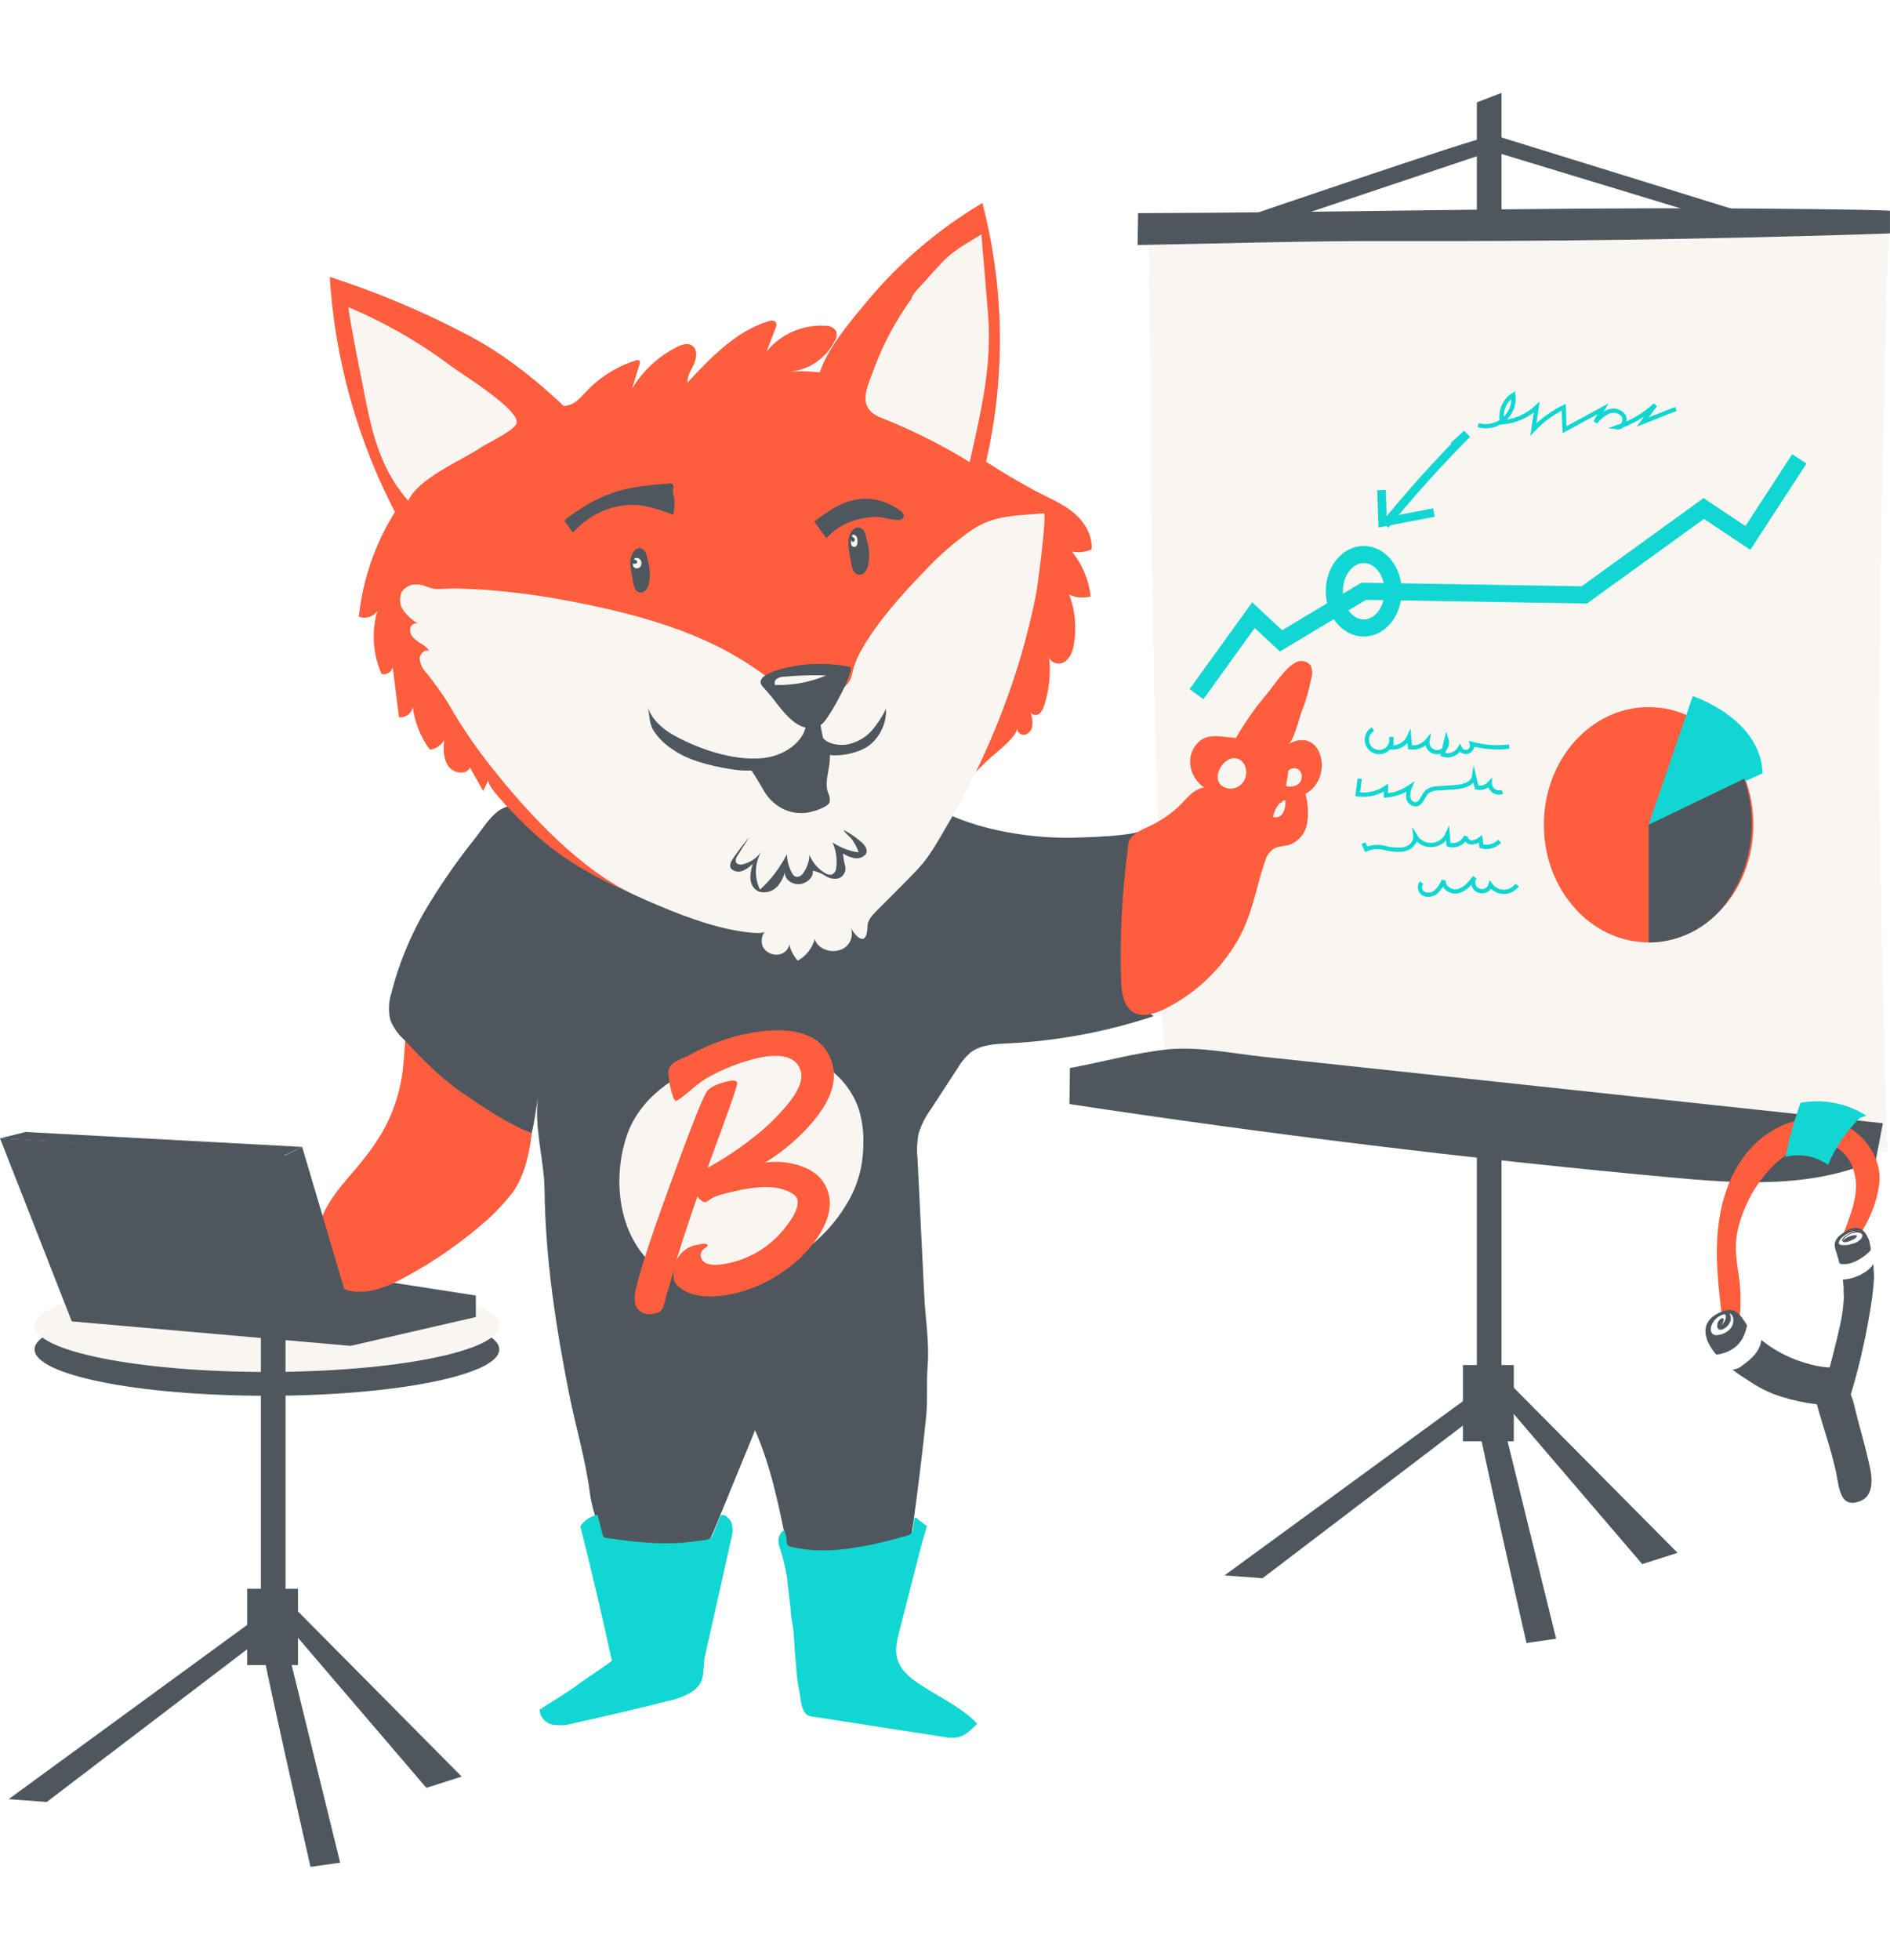 <svg id="emoKQZUpyzl1" xmlns="http://www.w3.org/2000/svg" xmlns:xlink="http://www.w3.org/1999/xlink" width="400px" viewBox="0 0 441.89 414.68" shape-rendering="geometricPrecision" text-rendering="geometricPrecision"><style><![CDATA[#emoKQZUpyzl9_tr {animation: emoKQZUpyzl9_tr__tr 4225.352ms linear infinite normal forwards}@keyframes emoKQZUpyzl9_tr__tr { 0% {transform: translate(111.25px,224.106px) rotate(0deg)} 26.667% {transform: translate(111.25px,224.106px) rotate(-11.66deg)} 53.333% {transform: translate(111.25px,224.106px) rotate(0deg)} 100% {transform: translate(111.25px,224.106px) rotate(0deg)}} #emoKQZUpyzl22_tr {animation: emoKQZUpyzl22_tr__tr 4225.352ms linear infinite normal forwards}@keyframes emoKQZUpyzl22_tr__tr { 0% {transform: translate(262.028px,193.931px) rotate(0deg)} 6.667% {transform: translate(262.028px,193.931px) rotate(0deg)} 30% {transform: translate(262.028px,193.931px) rotate(5.088deg)} 53.333% {transform: translate(262.028px,193.931px) rotate(0deg)} 100% {transform: translate(262.028px,193.931px) rotate(0deg)}} #emoKQZUpyzl51_tr {animation: emoKQZUpyzl51_tr__tr 4225.352ms linear infinite normal forwards}@keyframes emoKQZUpyzl51_tr__tr { 0% {transform: translate(425.915px,236.457px) rotate(0deg)} 20% {transform: translate(425.915px,236.457px) rotate(4.033deg)} 40% {transform: translate(425.915px,236.457px) rotate(0deg)} 100% {transform: translate(425.915px,236.457px) rotate(0deg)}} #emoKQZUpyzl72_ts {animation: emoKQZUpyzl72_ts__ts 4225.352ms linear infinite normal forwards}@keyframes emoKQZUpyzl72_ts__ts { 0% {transform: translate(318.85px,116.49px) scale(1,1)} 20% {transform: translate(318.85px,116.49px) scale(1,1)} 33.333% {transform: translate(318.85px,116.49px) scale(1.277,1.277)} 43.333% {transform: translate(318.85px,116.49px) scale(1.277,1.277)} 56.667% {transform: translate(318.85px,116.49px) scale(1,1)} 100% {transform: translate(318.85px,116.49px) scale(1,1)}} #emoKQZUpyzl72 {animation: emoKQZUpyzl72_s_p 4225.352ms linear infinite normal forwards}@keyframes emoKQZUpyzl72_s_p { 0% {stroke: rgb(18,214,209)} 20% {stroke: rgb(18,214,209)} 33.333% {stroke: rgb(124,255,252)} 43.333% {stroke: rgb(124,255,252)} 56.667% {stroke: rgb(18,214,209)} 100% {stroke: rgb(18,214,209)}}]]></style><defs><filter id="emoKQZUpyzl58-filter" x="-400%" width="600%" y="-400%" height="600%"><feGaussianBlur id="emoKQZUpyzl58-filter-blur-0" stdDeviation="0,0" result="result"/></filter></defs><g id="emoKQZUpyzl2"><g id="emoKQZUpyzl3"><ellipse id="emoKQZUpyzl4" rx="54.32" ry="10.83" transform="matrix(1 0 0 1 62.41 293.72)" fill="rgb(79,87,94)" stroke="none" stroke-width="1"/><ellipse id="emoKQZUpyzl5" rx="54.32" ry="10.83" transform="matrix(1 0 0 1 62.41 288.15)" fill="rgb(249,246,242)" stroke="none" stroke-width="1"/><polygon id="emoKQZUpyzl6" points="82.06,292.86 111.25,286.15 111.25,281.12 72.32,275.08 76.52,283.97 82.06,292.86" fill="rgb(79,87,94)" stroke="none" stroke-width="1"/><path id="emoKQZUpyzl7" d="M345.29,2.22L345.29,309L351.06,309.44L351.06,0Z" fill="rgb(79,87,94)" stroke="none" stroke-width="1"/><path id="emoKQZUpyzl8" d="M441.66,29.71C440.47,62.49,439.28,124.59,439.31,157.4C439.31,164.96,440.85,247.61,441.4,247.65C385,241.93,328.23,237.91,273,224.57C270.78,224.04,271,179.64,270.9,175.05Q269.98,148.63,269.52,122.2Q269,96.6,269,71C269,67.75,268.78,30.44,268,30.25C282.78,29.71,441.75,27.25,441.66,29.71Z" fill="rgb(249,246,242)" stroke="none" stroke-width="1"/><g id="emoKQZUpyzl9_tr" transform="translate(111.25,224.106) rotate(0)"><path id="emoKQZUpyzl9" d="M114.19,263.19C116.038,261.481,117.762,259.643,119.35,257.69C125.07,250.6,125.03,237.16,124.5,228.35C124.462,225.939,124.17,223.54,123.63,221.19C123.17,219.57,122.08,218.28,121.37,216.78C119.37,212.48,117.05,208.69,113.28,205.66C112.134,204.738,110.909,203.918,109.62,203.21C107.91,202.28,107.43,202.36,105.7,203.21C102.729,204.676,100.164,206.85,98.23,209.54C93.82,215.9,95.23,223.99,93.71,231.33C91.71,240.98,87.54,246.49,81.19,253.82C77.98,257.52,75,261.69,74.19,266.52C73.38,271.35,75.19,276.95,79.5,279.19C84.32,281.66,90.16,279.38,94.89,276.73C101.824,272.975,108.3,268.432,114.19,263.19Z" transform="translate(-111.25,-224.106)" fill="rgb(255,94,62)" stroke="none" stroke-width="1"/></g><path id="emoKQZUpyzl10" d="M266.81,213.29C265.21,211.41,265.12,209.42,264.81,205.61C264.473,200.521,264.577,195.412,265.12,190.34C265.78,184.16,266.37,178.12,267.36,171.99C267.06,173.85,251.05,174.12,249.17,174.11C242.876,174.082,236.608,173.279,230.51,171.72C224.62,170.21,219.51,167.77,214.15,165.13C208.38,162.29,201.32,160.99,194.98,160.37C188.09,159.69,181.31,161.48,174.55,160.98C172.43,160.83,170.43,159.98,168.32,159.73C164.626,159.357,160.908,159.273,157.2,159.48C150.985,159.538,144.781,160.012,138.63,160.9C132.48,161.9,127,163.9,121.2,166.02C119.55,166.62,117.82,166.84,116.41,167.93C114.3,169.56,112.68,172.2,111.05,174.28C107.323,178.938,103.88,183.817,100.74,188.89C96.528,195.583,93.399,202.9,91.47,210.57C90.826,212.606,90.767,214.782,91.3,216.85C91.989,218.474,93.011,219.936,94.3,221.14C98.58,225.68,102.95,230.25,108.13,233.77C113.31,237.29,118.4,240.84,124.32,243.15C125.02,240.31,125.32,237.34,125.86,234.44C124.7,241.29,127.23,249.35,127.31,256.32C127.51,272.45,129.94,288.45,133.09,304.24C134.61,311.82,136.89,319.44,137.89,327.09C138.75,333.71,142.27,340.4,144.2,346.88C144.35,347.39,155.63,345.58,156.63,345.4C161.88,344.48,164.94,340.92,166.93,336.06L176.54,312.6C180.54,321.76,182.26,331.28,184.29,340.99C184.475,342.266,184.896,343.497,185.53,344.62C186.956,346.534,189.246,347.608,191.63,347.48C194.63,347.48,197.63,346.42,200.63,346.21C201.36,346.21,211.9,345.21,211.69,346.41C213.03,338.41,214.11,330.27,215.1,322.18Q215.87,315.97,216.51,309.75C216.94,305.69,216.56,301.56,216.89,297.51C217.32,292.24,216.36,286.51,216.1,281.19L214.51,248.91C214.319,247.017,214.41,245.106,214.78,243.24C215.421,241.187,216.398,239.254,217.67,237.52L223.84,228.06C224.632,226.674,225.645,225.428,226.84,224.37C229.31,222.44,232.69,222.32,235.84,222.17C247.368,221.588,258.764,219.452,269.72,215.82C268.641,215.111,267.662,214.26,266.81,213.29Z" fill="rgb(79,87,94)" stroke="none" stroke-width="1"/><path id="emoKQZUpyzl11" d="M89.21,135.84C89.77,135.98,90.363,135.887,90.854,135.582C91.344,135.276,91.689,134.785,91.81,134.22L93.28,145.94C94.827,146.143,96.253,145.072,96.49,143.53C96.966,147.146,98.341,150.584,100.49,153.53C101.887,153.354,103.121,152.532,103.82,151.31C103.69,153.39,103.61,155.65,104.82,157.36C106.03,159.07,108.93,159.54,109.89,157.72L112.97,163.2L114.2,160.64C113.5,162.09,121.88,170.22,123.02,171.34C126.652,174.899,130.678,178.033,135.02,180.68C143.77,186.02,154.7,190.55,164.85,191.55C167.33,191.79,169.29,190.92,171.62,190.25C175.19,189.25,178.89,188.74,182.47,187.68C190.043,185.374,197.281,182.086,204,177.9C210.504,173.851,216.641,169.24,222.34,164.12Q226.65,160.28,230.72,156.19C232.23,154.68,237.58,150.83,237.8,148.58C237.827,149.056,238.069,149.495,238.459,149.771C238.848,150.047,239.341,150.131,239.8,150C240.713,149.628,241.332,148.764,241.39,147.78C241.44,146.804,241.308,145.827,241,144.9C241.234,145.197,241.578,145.388,241.954,145.43C242.33,145.471,242.707,145.359,243,145.12C243.584,144.591,243.986,143.891,244.15,143.12C245.34,139.486,245.722,135.637,245.27,131.84C245.65,133.39,247.84,133.84,249.12,132.84C250.4,131.84,250.89,130.25,251.12,128.67C251.743,124.837,251.357,120.908,250,117.27C251.558,118.019,253.335,118.175,255,117.71C254.584,113.859,253.059,110.211,250.61,107.21C252.165,107.517,253.777,107.342,255.23,106.71C255.45,103.57,253.73,100.55,251.41,98.48C248.6,95.98,244.94,94.58,241.68,92.83C234.323,88.82,227.259,84.295,220.54,79.29C214.95,75.22,207.2,69.58,199.95,71.74L205.65,70.04C202.87,67.98,198.99,66.99,195.71,66.12C192.099,65.188,188.356,64.873,184.64,65.19C189.132,64.76,193.095,62.068,195.15,58.05C195.601,57.358,195.729,56.504,195.5,55.71C194.947,54.85,193.97,54.359,192.95,54.43C187.68,54.12,182.58,56.35,179.23,60.43L181.33,55C181.54,54.618,181.587,54.167,181.46,53.75C181.16,53.11,180.25,53.18,179.59,53.39C172.02,55.75,166.21,61.84,160.74,67.7C160.64,66.13,161.64,64.76,162.28,63.34C162.92,61.92,163.1,59.92,161.82,59.06C160.82,58.37,159.43,58.82,158.33,59.36C153.952,61.555,150.289,64.95,147.77,69.15L149.51,63.52C149.61,63.22,149.69,62.84,149.51,62.61C149.255,62.435,148.926,62.412,148.65,62.55C144.501,63.843,140.727,66.121,137.65,69.19C136.39,70.44,135.01,72.33,133.27,72.91C131.74,73.43,129.94,73.28,128.27,73.79C117.85,77.02,103.43,83.73,96.27,92.43C89.351,101.036,85.054,111.45,83.89,122.43C85.467,123.048,87.262,122.497,88.22,121.1C86.825,125.979,87.175,131.191,89.21,135.84Z" transform="matrix(1 0 0 1 0 0)" fill="rgb(255,94,62)" stroke="none" stroke-width="1"/><path id="emoKQZUpyzl12" d="M110.07,151.08Q112.43,154.47,114.98,157.71C123.63,168.64,135.9,181.82,148.54,187.57C155.3,190.63,162.95,193.86,170.45,195.49C171.54,195.72,178.13,197,178.84,196.01C178.009,197.071,177.846,198.51,178.42,199.73C179.198,200.989,180.662,201.649,182.12,201.4C183.63,201.14,184.83,199.72,184.42,198.49C184.686,200.11,185.411,201.62,186.51,202.84C188.47,201.756,189.912,199.929,190.51,197.77C190.98,199.77,193.72,201.07,196.06,200.43C197.172,200.193,198.126,199.484,198.675,198.488C199.224,197.492,199.313,196.307,198.92,195.24C200.73,198.16,202.73,199.16,202.82,194.8C202.82,193.39,204,192.16,205.09,191.05C208.28,187.82,211.57,184.64,214.67,181.34C217.34,178.51,219.2,175.02,221.12,171.77C227.865,160.44,233.322,148.392,237.39,135.85C239.37,129.713,240.989,123.466,242.24,117.14C242.54,115.65,244.91,98.14,244.02,98.27C237.71,98.85,232.56,98.62,227.4,102.05C223.321,104.869,219.562,108.125,216.19,111.76C210.62,117.5,204.93,123.88,201.19,130.61C200.398,132.014,199.796,133.517,199.4,135.08C199.31,135.43,199.24,135.79,199.15,136.15C198.51,138.8,196.05,139.91,193.78,140.75C191.28,141.68,188.48,142.94,185.86,141.67C184.614,140.977,183.467,140.119,182.45,139.12C168.54,126.96,150.55,122.12,133.06,118.77C127.076,117.617,121.034,116.786,114.96,116.28C111.96,116.04,108.87,115.89,105.83,115.84C104.46,115.84,102.9,116.08,101.56,115.92C100.22,115.76,99.02,114.92,97.62,114.92C96.214,114.779,94.837,115.391,94,116.53C93.258,118.003,93.413,119.769,94.4,121.09C95.382,122.361,96.605,123.424,98,124.22C97.658,123.997,97.233,123.94,96.844,124.066C96.456,124.193,96.145,124.488,96,124.87C95.742,125.705,95.952,126.613,96.55,127.25C97.135,127.858,97.81,128.374,98.55,128.78C99.299,129.188,99.934,129.776,100.4,130.49C99.4,129.92,98.15,131.07,98.13,132.25C98.243,133.423,98.738,134.526,99.54,135.39C101.471,137.742,103.251,140.213,104.87,142.79C106.43,145.63,108.21,148.39,110.07,151.08Z" transform="matrix(1 0 0 1 0 0)" fill="rgb(249,246,242)" stroke="none" stroke-width="1"/><path id="emoKQZUpyzl13" d="M181.81,143C184.61,146.54,188.03,150.21,192.14,147.56C193.69,146.56,200.35,134.44,198.63,134.12C195.174,133.465,191.643,133.296,188.14,133.62C186.03,133.83,175,135.56,178.52,139.01C179.691,140.277,180.789,141.609,181.81,143Z" fill="rgb(79,87,94)" stroke="none" stroke-width="1"/><path id="emoKQZUpyzl14" d="M203,110.27C202.886,110.945,202.592,111.577,202.15,112.1C201.678,112.615,200.929,112.772,200.29,112.49C199.29,111.97,199.1,110.58,198.95,109.6C198.69,107.84,198.13,105.9,198.42,104.11C198.59,103.01,199.67,101.18,201.03,101.63C202.39,102.08,202.47,103.86,202.76,104.93C203.284,106.662,203.367,108.498,203,110.27Z" fill="rgb(79,87,94)" stroke="none" stroke-width="1"/><path id="emoKQZUpyzl15" d="M151.74,114.59C151.644,115.226,151.37,115.823,150.95,116.31C150.507,116.797,149.802,116.946,149.2,116.68C148.3,116.19,148.09,114.88,147.95,113.96C147.7,112.31,147.18,110.49,147.45,108.81C147.62,107.81,148.62,106.07,149.9,106.48C151.18,106.89,151.25,108.58,151.53,109.58C152.014,111.207,152.086,112.928,151.74,114.59Z" fill="rgb(79,87,94)" stroke="none" stroke-width="1"/><path id="emoKQZUpyzl16" d="M182,157.15C181.182,157.497,180.336,157.771,179.47,157.97C176.606,158.53,173.665,158.56,170.79,158.06C166.02,157.31,160.65,155.96,157.07,153.32C155.291,152.174,153.788,150.647,152.67,148.85C151.67,147.02,151.94,145.27,151.41,143.42C152.22,146.22,154.63,148.51,157.49,150.13C162.91,153.18,171.16,156.13,178.02,155.53C182.16,155.19,186.2,152.97,187.83,149.74C188.176,148.96,188.437,148.145,188.61,147.31L190.96,147.43C190.96,147.61,190.9,147.8,190.86,147.98C190.07,151.58,186.23,155.35,182,157.15Z" fill="rgb(79,87,94)" stroke="none" stroke-width="1"/><path id="emoKQZUpyzl17" d="M192.51,150.86C193.51,152.19,196.16,152.6,197.96,152.33C200.197,151.927,202.238,150.799,203.77,149.12C205.122,147.564,206.262,145.836,207.16,143.98C207.273,146.997,206.073,149.915,203.87,151.98C201.28,154.54,194.1,155.98,190.87,153.75C189.87,153.05,188.59,147.52,190.07,146.89C190.587,146.667,191.147,146.562,191.71,146.58C191.865,147.983,192.105,149.376,192.43,150.75Z" fill="rgb(79,87,94)" stroke="none" stroke-width="1"/><path id="emoKQZUpyzl18" d="M82.6,73.88C86.242,86.09,91.57,97.733,98.43,108.47C97.84,107.55,101.62,102.88,102.23,102.14C103.966,99.979,106.101,98.173,108.52,96.82C110.46,95.82,112.52,95.65,114.4,94.46C117.18,92.69,119.78,90.52,122.4,88.58C124.88,86.77,127.14,84.86,129.45,82.89C131.76,80.92,134.51,79.89,136.81,78.08C128.74,69.93,119.95,62.21,109.81,56.83C99.326,51.284,88.382,46.657,77.1,43C77.747,53.47,79.592,63.831,82.6,73.88Z" fill="rgb(255,94,62)" stroke="none" stroke-width="1"/><path id="emoKQZUpyzl19" d="M188.58,80.81C189.26,74.74,190.32,67.26,193.18,61.81C195.61,57.17,199.5,52.59,202.87,48.55C210.449,39.478,219.519,31.764,229.69,25.74C235.259,47.152,235.141,69.647,229.35,91C216.36,88.012,203.647,83.924,191.35,78.78" transform="matrix(1 0 0 1 0 0)" fill="rgb(255,94,62)" stroke="none" stroke-width="1"/><path id="emoKQZUpyzl20" d="M203.87,74.72C204.556,75.267,205.326,75.699,206.15,76C213.297,78.824,220.18,82.274,226.72,86.31C229.34,74.57,232,63.7,231,51.65C230.48,45.42,230,39.29,229.45,33.07C226.29,35.07,222.99,36.73,220.45,39.44C219.13,40.86,217.78,42.25,216.53,43.74C215.93,44.46,213.06,47.19,213.15,48.07C209.514,53.075,206.571,58.548,204.4,64.34C203,68.23,200.89,72.14,203.87,74.72Z" fill="rgb(249,246,242)" stroke="none" stroke-width="1"/><path id="emoKQZUpyzl21" d="M200.74,177.53C198.551,177.228,196.46,176.428,194.63,175.19C195.485,177.067,195.783,179.149,195.49,181.19C195.482,181.865,195.067,182.469,194.44,182.72C193.857,182.82,193.259,182.671,192.79,182.31C191.18,181.328,189.937,179.846,189.25,178.09C189.209,179.616,188.707,181.095,187.81,182.33C187.485,182.916,186.86,183.271,186.19,183.25C185.74,183.142,185.369,182.827,185.19,182.4C184.44,181.037,184.022,179.515,183.97,177.96C182.395,181.075,180.271,183.88,177.7,186.24C176.318,183.408,176.426,180.076,177.99,177.34C177.054,178.734,175.655,179.75,174.04,180.21C173.519,180.431,172.931,180.431,172.41,180.21C171.69,179.78,172.06,178.83,172.49,178.21L175.2,173.92C173.9,175.5,172.66,177.12,171.5,178.78C170.94,179.58,170.39,180.59,170.95,181.36C171.659,182.032,172.695,182.227,173.6,181.86C174.509,181.483,175.327,180.917,176,180.2C175.46,182.05,175,184.12,176.15,185.69C176.52,186.188,177.033,186.561,177.62,186.76C179.087,187.109,180.629,186.661,181.68,185.58C182.552,184.593,183.178,183.414,183.51,182.14C183.33,183.65,184.98,185.05,186.82,184.96C188.66,184.87,190.26,183.31,190.03,181.82C191.105,182.022,192.126,182.444,193.03,183.06C193.974,183.673,195.136,183.851,196.22,183.55C197.265,183.08,197.852,181.956,197.64,180.83C197.364,179.832,197.18,178.811,197.09,177.78C197.886,178.305,198.775,178.672,199.71,178.86C200.687,179.058,201.697,178.736,202.38,178.01C203.14,176.92,202.1,175.66,201.05,174.83C199.882,173.847,198.607,172.999,197.25,172.3C197.6,173.07,198.49,173.67,199.04,174.3C199.796,175.266,200.372,176.36,200.74,177.53Z" fill="rgb(79,87,94)" stroke="none" stroke-width="1"/><g id="emoKQZUpyzl22_tr" transform="translate(262.028,193.931) rotate(0)"><g id="emoKQZUpyzl22" transform="translate(-262.028,-193.931)"><path id="emoKQZUpyzl23" d="M305.67,140.71C305.315,141.991,304.884,143.25,304.38,144.48C303.7,146.11,302.6,151.48,301.13,152.27C309.18,147.69,312.02,160.21,305.23,163.84C305.846,166.121,305.972,168.507,305.6,170.84C305.178,173.179,303.508,175.099,301.25,175.84C300.3,175.956,299.358,176.133,298.43,176.37C297.207,176.923,296.281,177.976,295.89,179.26C293.44,186.26,292.78,192.96,288.53,199.49C284.543,205.799,278.892,210.886,272.2,214.19C270.2,215.13,267.57,216.11,265.4,215.13C262.75,213.93,262.25,210.46,262.13,207.9C261.795,197.734,262.286,187.557,263.6,177.47C263.79,175.84,263.6,174.67,265.05,173.47C266.037,172.733,267.112,172.122,268.25,171.65C270.961,170.42,273.46,168.766,275.65,166.75C277.5,164.95,278.78,162.89,281.53,162.35C278.53,160.35,277.21,156.15,279.21,152.98C281.6,149.2,285.31,150.57,288.97,150.78C290.985,147.271,293.308,143.948,295.91,140.85C297.73,138.68,300.26,134.68,302.71,133.26C303.887,132.487,305.453,132.701,306.38,133.76C306.864,134.749,306.933,135.89,306.57,136.93C306.3,138.24,306,139.48,305.67,140.71Z" fill="rgb(255,94,62)" stroke="none" stroke-width="1"/><path id="emoKQZUpyzl24" d="M289.23,155.6C290.226,155.919,290.984,156.734,291.23,157.75C291.601,159.083,291.256,160.512,290.32,161.53C289.351,162.525,287.9,162.882,286.58,162.45C282.5,161,285.87,154.72,289.23,155.6Z" fill="rgb(249,246,242)" stroke="none" stroke-width="1"/><path id="emoKQZUpyzl25" d="M301.23,158.58L300.68,162.01C301.764,162.378,302.963,162.112,303.79,161.32C304.545,160.462,304.545,159.178,303.79,158.32C303.381,157.941,302.82,157.773,302.27,157.865C301.72,157.957,301.243,158.299,300.98,158.79" transform="matrix(1 0 0 1 0 0)" fill="rgb(249,246,242)" stroke="none" stroke-width="1"/><path id="emoKQZUpyzl26" d="M299.16,166.06C298.372,166.963,297.853,168.068,297.66,169.25C298.62,169.54,299.646,169.074,300.06,168.16C300.446,167.276,300.611,166.312,300.54,165.35C300.14,165.308,299.76,165.536,299.61,165.91" fill="rgb(249,246,242)" stroke="none" stroke-width="1"/></g></g><path id="emoKQZUpyzl27" d="M186.11,367.32C186.215,369.419,186.469,371.507,186.87,373.57C187.2,374.96,187.14,376.44,187.74,377.77C188.056,378.82,189.013,379.547,190.11,379.57L194.49,380.24L203.25,381.6L220.6,384.29C221.645,384.512,222.72,384.556,223.78,384.42C225.68,384.05,227.14,382.58,228.47,381.19C225.14,377.66,220.38,375.38,216.28,372.79C213.52,371.06,210.54,369.02,209.74,365.86C209.22,363.8,209.74,361.63,210.28,359.57L213.61,346.57L215.29,340.01C215.72,338.32,216.29,336.65,216.73,335.01L214.98,333.71C214.66,333.46,214.28,332.99,213.84,333.03C213.67,333.868,213.557,334.717,213.5,335.57C213.484,335.834,213.427,336.094,213.33,336.34C212.97,337.11,211.78,337.34,211.05,337.51C206.633,338.835,202.114,339.795,197.54,340.38C195.181,340.665,192.803,340.755,190.43,340.65C189.211,340.585,187.998,340.435,186.8,340.2C186.17,340.08,184.39,339.94,184.08,339.32C183.961,339.043,183.906,338.742,183.92,338.44C183.863,337.609,183.688,336.791,183.4,336.01C182.63,336.12,182.03,337.56,181.99,338.23C181.983,338.774,182.068,339.314,182.24,339.83C182.976,342.062,183.548,344.345,183.95,346.66L184.83,354.23C184.83,356.23,185.47,358.23,185.58,360.23C185.72,362.48,185.86,364.85,186.09,367.14C186.1,367.16,186.1,367.24,186.11,367.32Z" fill="rgb(18,214,209)" stroke="none" stroke-width="1"/><path id="emoKQZUpyzl28" d="M166.38,226.55C157.59,229.42,149.31,235.17,146.43,244.1C143.36,253.59,144.43,265.63,151.69,273.04C153.01,274.4,154.35,276.04,156.2,274.34C156.47,274.07,156.79,273.73,157.2,273.82C157.61,273.91,157.63,274.15,157.75,274.39C158.46,275.72,158.89,277.39,160.3,277.96C161.723,278.409,163.208,278.625,164.7,278.6C167.7,278.718,170.701,278.381,173.6,277.6C179.362,276.091,184.733,273.363,189.35,269.6C193.123,266.57,196.268,262.834,198.61,258.6C200.102,255.871,201.098,252.898,201.55,249.82C202.2,245.23,201.99,240.13,200.11,235.82C198.285,231.824,195.167,228.558,191.26,226.55C183.78,222.61,174.05,224.05,166.38,226.55Z" fill="rgb(249,246,242)" stroke="none" stroke-width="1"/><path id="emoKQZUpyzl29" d="M189.64,251.91C186.338,250.153,182.56,249.501,178.86,250.05C182.313,247.956,185.474,245.414,188.26,242.49Q196.2,234.24,194.75,227.49C194.055,224.071,191.595,221.279,188.29,220.16Q182.95,218.06,173.39,220.16C169.032,221.22,164.837,222.865,160.92,225.05C158.92,226.05,156.09,226.63,156.27,229.27C156.398,231.192,156.792,233.086,157.44,234.9C157.55,235.21,157.72,235.56,158.04,235.6C158.256,235.589,158.463,235.509,158.63,235.37C161.11,233.62,163.13,231.43,165.79,229.99C169.054,228.193,172.527,226.806,176.13,225.86C181.36,224.52,186.34,224.61,187.28,228.98C187.68,230.83,186.71,233.23,184.37,236.15C181.822,239.267,178.915,242.073,175.71,244.51C172.481,247.027,169.053,249.278,165.46,251.24Q165.61,250.79,169.05,241.4Q172.49,232.01,172.37,231.4C172.26,230.87,171.61,230.74,170.43,230.99C167.43,231.64,165.67,232.56,165.06,233.76Q163.25,237,156.22,256.41Q149.19,275.82,148.44,280.84C148.332,281.559,148.363,282.292,148.53,283C148.708,283.848,149.244,284.577,150,285C150.915,285.508,151.995,285.631,153,285.34C153.99,285.26,154.832,284.587,155.13,283.64C155.64,281.64,156.48,278.79,157.65,274.91C157.443,275.755,157.423,276.636,157.59,277.49C157.75,278.27,158.47,279.04,159.74,279.81Q163.94,282.31,171.38,280.71C175.704,279.747,179.787,277.913,183.38,275.32C186.787,273.007,189.663,269.997,191.82,266.49C193.72,263.26,194.39,260.36,193.82,257.76C193.351,255.299,191.817,253.172,189.63,251.95M184,264.67C180.733,269.187,175.916,272.341,170.47,273.53Q164.47,274.84,163.84,272C163.67,271.21,164.06,270.51,165.03,269.89C165.34,269.68,165.48,269.5,165.45,269.34C165.36,268.95,164.53,268.92,162.96,269.27C160.82,269.609,158.998,271.01,158.12,272.99Q160.64,264.78,163.07,257.99C163.89,258.99,164.53,259.4,165.01,259.3C165.06,259.3,165.49,259.01,166.31,258.46C167.13,257.91,169.11,257.3,172.31,256.61Q179.15,255.12,182.9,256.26C185.05,256.94,186.22,257.74,186.42,258.67C186.74,260.16,185.95,262.16,184.02,264.67" fill="rgb(255,94,62)" stroke="none" stroke-width="1"/><path id="emoKQZUpyzl30" d="M164.59,338.31C165.221,338.281,165.826,338.053,166.32,337.66C166.515,337.425,166.662,337.153,166.75,336.86L168.22,333.09C168.28,332.868,168.405,332.669,168.58,332.52C169.43,331.91,170.81,333.6,171.05,334.26C171.376,335.563,171.331,336.931,170.92,338.21L164.84,365.35C164.13,368.54,165.2,371.24,162.06,373.55C160.233,374.725,158.195,375.533,156.06,375.93Q145.06,378.69,134.06,381.11C132.469,381.592,130.788,381.695,129.15,381.41C127.472,381.066,126.238,379.631,126.15,377.92C129.27,375.87,132.62,373.98,135.59,371.71C136.41,371.09,143.1,366.63,143.06,366.47Q139.64,350.7,135.68,335.07C136.594,333.65,138.064,332.68,139.73,332.4L140.88,336.97C141.11,337.88,141.56,337.79,142.36,337.86C143.16,337.93,143.95,338.09,144.74,338.19C146.66,338.44,148.58,338.71,150.52,338.82C153.4,339.067,156.294,339.103,159.18,338.93C160.63,338.83,162.05,338.62,163.48,338.43Z" fill="rgb(18,214,209)" stroke="none" stroke-width="1"/><path id="emoKQZUpyzl31" d="M85.13,51.72C83.93,51.16,82.72,50.63,81.5,50.12C81.24,50.01,83.6,62.35,83.86,63.58C86.3,75.2,87.32,86.1,95.45,95.34C97.68,90.17,107.83,85.95,112.45,82.88C113.92,81.88,120.37,78.88,120.78,77.21C121.55,74.03,107.87,65.69,105.78,64.1C99.36,59.246,92.437,55.095,85.13,51.72Z" fill="rgb(249,246,242)" stroke="none" stroke-width="1"/><path id="emoKQZUpyzl32" d="M200,103.42C200.249,103.634,200.41,103.934,200.45,104.26C200.502,104.591,200.502,104.929,200.45,105.26C200.45,105.544,200.338,105.817,200.14,106.02C199.808,106.227,199.373,106.144,199.14,105.83C198.82,105.44,199.06,104.83,198.92,104.41C199,104.61,199.1,104.84,199.3,104.91C199.54,104.973,199.786,104.83,199.85,104.59C199.903,104.352,199.804,104.105,199.6,103.97C199.45,103.86,199.14,103.74,199.22,103.49C199.3,103.24,199.5,103.28,199.65,103.3C199.775,103.308,199.896,103.349,200,103.42Z" fill="rgb(249,246,242)" stroke="none" stroke-width="1"/><path id="emoKQZUpyzl33" d="M149.39,108.85C149.639,109.001,149.826,109.235,149.92,109.51C150.067,109.937,149.984,110.409,149.7,110.76C149.407,111.109,148.927,111.237,148.5,111.08C148.095,110.888,147.884,110.433,148,110C148.162,110.048,148.331,110.072,148.5,110.07C148.667,110.065,148.824,109.989,148.93,109.86C149.005,109.726,149.005,109.564,148.93,109.43C148.859,109.292,148.724,109.199,148.57,109.18C148.47,109.18,148.36,109.18,148.3,109.11C148.24,109.04,148.3,108.94,148.3,108.88C148.625,108.655,149.053,108.644,149.39,108.85Z" fill="rgb(249,246,242)" stroke="none" stroke-width="1"/><path id="emoKQZUpyzl34" d="M183.5,136.47C182.9,136.455,182.306,136.589,181.77,136.86C181.228,137.164,180.98,137.812,181.18,138.4C185.294,138.525,189.386,137.764,193.18,136.17C189.95,136.054,186.716,136.154,183.5,136.47Z" fill="rgb(249,246,242)" stroke="none" stroke-width="1"/><path id="emoKQZUpyzl35" d="M193.24,104.11L190.37,100.2C193.37,97.93,196.47,95.68,200.37,95.03C202.529,94.687,204.739,94.904,206.79,95.66C207.79,96.02,211.86,97.84,211.27,99.22C210.68,100.6,206.81,99.22,205.68,99.14C203.446,99.039,201.213,99.379,199.11,100.14C196.845,100.938,194.824,102.305,193.24,104.11Z" fill="rgb(79,87,94)" stroke="none" stroke-width="1"/><path id="emoKQZUpyzl36" d="M182.38,167C184.484,168.255,186.989,168.655,189.38,168.12C190.45,167.88,193.59,166.97,193.98,165.76C194.084,164.986,193.941,164.198,193.57,163.51C192.69,160.82,194.14,157.88,194.03,155.02C194.053,154.511,193.894,154.011,193.58,153.61C192.81,152.82,191.58,153.11,190.82,152.16C190.46,151.71,189.6,149.74,190.14,149.26C187.78,151.32,185.83,153.63,183.14,155.26C180.8,156.66,177.82,158.08,175.14,157.78C175.48,157.78,178.14,162.3,178.48,162.93C179.4,164.605,180.745,166.009,182.38,167Z" fill="rgb(79,87,94)" stroke="none" stroke-width="1"/><path id="emoKQZUpyzl37" d="M145,96.55C140.719,97.288,136.83,99.494,134,102.79L132,100.15C131.65,99.7,137.42,96.15,138.07,95.78C141.082,94.119,144.34,92.947,147.72,92.31C150.594,91.827,153.491,91.494,156.4,91.31C156.657,91.251,156.927,91.287,157.16,91.41C157.422,91.671,157.518,92.056,157.41,92.41C157.13,93.51,157.47,93.82,157.66,94.84C157.778,96.112,157.69,97.396,157.4,98.64C153.29,97,149.44,95.78,145,96.55Z" fill="rgb(79,87,94)" stroke="none" stroke-width="1"/><path id="emoKQZUpyzl38" d="M440.23,240.84L438.58,249.42C423.48,256.2,406.15,254.97,389.67,253.42Q319.67,246.93,250.04,236.36L250.15,227.93C257.59,226.59,265.34,224.39,272.81,223.6C280.13,222.83,288.06,224.53,295.43,225.32L343.15,230.43Z" fill="rgb(79,87,94)" stroke="none" stroke-width="1"/><path id="emoKQZUpyzl39" d="M441.88,27.59L441.88,32.85C441.88,32.85,435.82,33.05,435.26,33.07Q380.08,34.8,324.85,34.63C305.21,34.58,285.62,35.22,265.98,35.56L266.09,28.11C312.09,28,358,26.76,404,27C407.09,27,441.88,27.27,441.88,27.59Z" transform="matrix(1 0 0 1 0 0)" fill="rgb(79,87,94)" stroke="none" stroke-width="1"/><path id="emoKQZUpyzl40" d="M346.64,10.64C344.81,10.64,290.31,29.26,290.31,29.26L299.47,30.15L348.47,13.75Z" fill="rgb(79,87,94)" stroke="none" stroke-width="1"/><polygon id="emoKQZUpyzl41" points="350.58,10.27 350.58,14.13 393.94,27.3 405,27.12 350.58,10.27" fill="rgb(79,87,94)" stroke="none" stroke-width="1"/><rect id="emoKQZUpyzl42" width="11.88" height="17.82" rx="0" ry="0" transform="matrix(1 0 0 1 342.05 297.37)" fill="rgb(79,87,94)" stroke="none" stroke-width="1"/><path id="emoKQZUpyzl43" d="M345.29,309C345.35,311.85,356.9,362.34,356.9,362.34L363.83,361.34L351.06,309.43Z" fill="rgb(79,87,94)" stroke="none" stroke-width="1"/><polygon id="emoKQZUpyzl44" points="345.29,309.04 295.19,347.2 286.29,346.54 345.02,303.64 345.29,309.04" fill="rgb(79,87,94)" stroke="none" stroke-width="1"/><polygon id="emoKQZUpyzl45" points="350.63,304.96 383.96,343.9 392.21,341.26 352.28,301 350.63,304.96" fill="rgb(79,87,94)" stroke="none" stroke-width="1"/><path id="emoKQZUpyzl46" d="M61,286.47L61,361.67L66.76,361.78L66.76,285.92Z" transform="matrix(1 0 0 1 0 0)" fill="rgb(79,87,94)" stroke="none" stroke-width="1"/><rect id="emoKQZUpyzl47" width="11.88" height="17.82" rx="0" ry="0" transform="matrix(1 0 0 1 57.79 349.67)" fill="rgb(79,87,94)" stroke="none" stroke-width="1"/><path id="emoKQZUpyzl48" d="M61,361.34C61.06,364.19,72.6,414.68,72.6,414.68L79.53,413.68L66.79,361.78Z" fill="rgb(79,87,94)" stroke="none" stroke-width="1"/><polygon id="emoKQZUpyzl49" points="61.02,361.34 10.93,399.5 2.02,398.84 60.76,355.94 61.02,361.34" fill="rgb(79,87,94)" stroke="none" stroke-width="1"/><polygon id="emoKQZUpyzl50" points="66.36,357.26 99.69,396.2 107.94,393.56 68.02,353.3 66.36,357.26" fill="rgb(79,87,94)" stroke="none" stroke-width="1"/><g id="emoKQZUpyzl51_tr" transform="translate(425.915,236.457) rotate(0)"><g id="emoKQZUpyzl51" transform="translate(-422.683,-235.863)"><path id="emoKQZUpyzl52" d="M433.12,263.66C434.806,260.605,435.857,257.241,436.21,253.77C436.55,247.51,431.76,241.59,425.75,239.77C419.74,237.95,413,240,408.2,244.07C403.4,248.14,400.51,254.07,399.2,260.21C397.46,268.28,398.29,276.06,399.2,284.15C399.201,284.306,399.253,284.457,399.35,284.58C399.55,284.8,399.91,284.7,400.2,284.58C401.519,284.252,402.899,284.808,403.62,285.96C403.38,285.54,403.68,284.09,403.7,283.59C403.7,282.73,403.7,281.87,403.7,281.01C403.695,279.303,403.564,277.598,403.31,275.91C402.77,272.49,402.31,269.37,402.91,265.91C404.053,260.379,406.668,255.258,410.48,251.09C412.284,249.08,414.47,247.448,416.91,246.29C419.61,245.04,422.84,244.43,425.56,245.64C429.03,247.18,430.75,251.28,430.7,255.08C430.65,259.08,429.02,262.51,427.77,266.16C429.126,265.435,430.693,265.205,432.2,265.51C432.39,264.97,432.66,264.461,433,264Z" fill="rgb(255,94,62)" stroke="none" stroke-width="1"/><path id="emoKQZUpyzl53" d="M431.64,239C428.429,242.119,425.89,245.863,424.18,250C421.31,247.92,417.661,247.231,414.23,248.12C415.098,243.829,416.271,239.605,417.74,235.48C423.065,234.5,428.563,235.572,433.13,238.48" transform="matrix(1 0 0 1 0 0)" fill="rgb(18,214,209)" stroke="none" stroke-width="1"/><path id="emoKQZUpyzl54" d="M434.93,276.42C434.87,275.91,434.93,275.42,434.87,274.88C434.808,274.302,434.782,273.721,434.79,273.14C434.251,273.961,433.529,274.646,432.68,275.14C431.769,275.718,430.779,276.159,429.74,276.45C429.168,276.607,428.582,276.711,427.99,276.76L427.73,276.76C427.695,276.757,427.661,276.773,427.64,276.802C427.62,276.83,427.616,276.868,427.63,276.9C427.68,277.45,427.79,277.97,427.81,278.53C427.81,279.38,427.81,280.24,427.87,281.09C427.759,283.156,427.478,285.21,427.03,287.23Q426.34,290.4,425.55,293.47L424.55,297.35C423.002,297.251,421.468,297,419.97,296.6C418.303,296.166,416.675,295.598,415.1,294.9C413.453,294.169,411.876,293.289,410.39,292.27C409.76,291.84,409.16,291.38,408.58,290.9C408.29,293.5,406.33,295.29,404.29,296.75C403.614,297.376,402.748,297.76,401.83,297.84C402.988,298.748,404.204,299.58,405.47,300.33C407.854,302.011,410.486,303.31,413.27,304.18C415.976,305.026,418.755,305.622,421.57,305.96C422.99,311.29,424.93,316.53,426.07,321.96C426.76,325.26,426.95,330.75,432.01,328.43C434.81,327.14,434.5,323.3,434.01,320.88C433.31,317.64,432.46,314.42,431.57,311.22C431.01,309.22,430.57,307.22,430.05,305.22C429.843,304.696,429.663,304.162,429.51,303.62C431.597,296.643,433.194,289.529,434.29,282.33C434.58,280.36,434.8,278.38,434.93,276.42Z" fill="rgb(79,87,94)" stroke="none" stroke-width="1"/><path id="emoKQZUpyzl55" d="M404.76,286.74C403.03,283.97,401.62,283.13,398.55,284.64C393.89,286.94,395.29,291.19,398.06,294.35L398.06,294.35L398.58,294.27C399.951,294.044,401.247,293.491,402.36,292.66C402.91,292.239,403.389,291.732,403.78,291.16C403.919,290.986,404.046,290.802,404.16,290.61C404.281,290.377,404.388,290.136,404.48,289.89C404.773,289.25,404.994,288.579,405.14,287.89C405.14,287.84,405.26,287.58,405.25,287.57C405.11,287.27,404.93,287,404.76,286.74ZM401.13,288.48C400.387,289.204,399.422,289.655,398.39,289.76C398.085,289.82,397.77,289.792,397.48,289.68C397.154,289.527,396.913,289.238,396.82,288.89C396.73,288.546,396.73,288.184,396.82,287.84C397.231,286.403,398.373,285.292,399.82,284.92L399.89,284.92C400.56,284.92,400.18,286.19,400.01,286.5C399.741,286.946,399.403,287.348,399.01,287.69C399.423,287.31,399.689,286.797,399.76,286.24C399.76,286.06,399.7,285.85,399.53,285.81C399.436,285.801,399.341,285.822,399.26,285.87C398.596,286.251,398.208,286.977,398.26,287.74C398.276,287.954,398.36,288.157,398.5,288.32C398.686,288.491,398.94,288.569,399.19,288.53C399.44,288.486,399.678,288.391,399.89,288.25C400.484,287.903,400.959,287.384,401.25,286.76C401.55,286.118,401.512,285.369,401.15,284.76C401.56,284.76,401.84,285.22,401.95,285.63C402.198,286.658,401.887,287.741,401.13,288.48Z" fill="rgb(79,87,94)" stroke="none" stroke-width="1"/><path id="emoKQZUpyzl56" d="M434.07,269.05C434,268.69,433.94,268.34,433.87,267.98C433.77,267.574,433.615,267.184,433.41,266.82C433.261,266.499,433.08,266.194,432.87,265.91C432.51,265.398,431.994,265.016,431.4,264.82C429.84,264.35,428.2,265.46,427.05,266.39C426.459,266.811,426.017,267.41,425.79,268.1C425.684,268.696,425.736,269.31,425.94,269.88C426.08,270.39,426.26,270.88,426.41,271.39C426.51,271.7,426.57,272.02,426.67,272.33C426.77,272.64,426.74,272.9,426.96,273.06C427.05,273.118,427.153,273.153,427.26,273.16C428.234,273.263,429.219,273.115,430.12,272.73C430.317,272.66,430.511,272.58,430.7,272.49C431.85,271.931,432.903,271.192,433.82,270.3C433.94,270.205,434.039,270.086,434.11,269.95C434.192,269.653,434.178,269.338,434.07,269.05ZM431.94,267.2C431.368,267.852,430.593,268.292,429.74,268.45C428.879,268.761,427.95,268.837,427.05,268.67C426.26,268.42,426.94,267.47,427.25,267.12C428.042,266.351,429.016,265.794,430.08,265.5L430.72,265.44C429.747,265.675,428.839,266.122,428.06,266.75C427.63,267.11,427.06,267.69,427.84,268.01C428.37,268.24,429.75,267.59,430.2,267.35C431.04,266.9,431.31,266.28,430.15,266.42C429.339,266.565,428.576,266.909,427.93,267.42C427.284,267.931,427.86,267.25,427.88,267.27C428.563,266.475,429.512,265.956,430.55,265.81C431.55,265.67,432.77,266.1,431.94,267.2Z" fill="rgb(79,87,94)" stroke="none" stroke-width="1"/></g></g><polyline id="emoKQZUpyzl57" points="279.74,140.55 293.06,122.08 299.51,128.09 318.85,116.49 370.42,117.35 398.35,97.15 408.66,104.03 420.7,85.55" fill="none" stroke="rgb(18,214,209)" stroke-width="4" stroke-miterlimit="10"/><g id="emoKQZUpyzl58" filter="url(#emoKQZUpyzl58-filter)"><path id="emoKQZUpyzl59" d="M323.82,101C329.85,93.578,336.252,86.466,343,79.69L339.89,82.54" fill="none" stroke="rgb(18,214,209)" stroke-width="2" stroke-miterlimit="10"/><path id="emoKQZUpyzl60" d="M323,92.84L323.26,100.39L335.26,98.09" fill="none" stroke="rgb(18,214,209)" stroke-width="2" stroke-miterlimit="10"/></g><path id="emoKQZUpyzl61" d="M345.58,77.67C347.686,78.267,349.952,77.768,351.613,76.342C353.275,74.916,354.111,72.753,353.84,70.58C351.69,71.945,350.635,74.519,351.21,77C354.224,76.779,357.072,75.533,359.28,73.47L358.51,78.68C360.549,76.533,362.953,74.766,365.61,73.46L365.79,78.73L374.79,73.85L373,77C373.801,75.961,374.827,75.117,376,74.53C377.232,73.979,378.681,74.318,379.54,75.36C380.26,76.46,379.43,78.36,378.12,78.17C381.42,77.082,384.448,75.299,387,72.94L384.07,76.94L391.85,73.87" fill="none" stroke="rgb(18,214,209)" stroke-width="1" stroke-miterlimit="10"/><ellipse id="emoKQZUpyzl62" rx="24.5" ry="27.5" transform="matrix(1 0 0 1 385.46 171.07)" fill="rgb(255,94,62)" stroke="none" stroke-width="1"/><path id="emoKQZUpyzl63" d="M385.46,171.07L395.77,141C395.77,141,411.67,146.16,412.1,159.05Z" fill="rgb(18,214,209)" stroke="none" stroke-width="1"/><path id="emoKQZUpyzl64" d="M385.46,171.07L385.46,198.57C385.46,198.57,398.35,199.43,405.66,186.11C409.986,178.202,410.764,168.833,407.8,160.32Z" fill="rgb(79,87,94)" stroke="none" stroke-width="1"/><path id="emoKQZUpyzl65" d="M321,148.71C319.722,149.457,319.215,151.049,319.826,152.397C320.437,153.746,321.968,154.415,323.372,153.947C324.776,153.479,325.6,152.025,325.28,150.58L325.34,153.02C327.094,153.101,328.721,152.107,329.45,150.51L329.66,152.97C331.204,153.198,332.755,152.603,333.75,151.4C333.575,152.347,334.008,153.303,334.836,153.795C335.664,154.287,336.71,154.212,337.459,153.606C338.207,153,338.499,151.992,338.19,151.08L337.33,154.68C338.853,155.183,340.52,154.554,341.33,153.17C341.643,153.889,342.459,154.242,343.197,153.979C343.936,153.715,344.343,152.924,344.13,152.17C346.971,152.95,349.938,153.16,352.86,152.79" fill="none" stroke="rgb(18,214,209)" stroke-width="1" stroke-miterlimit="10"/><path id="emoKQZUpyzl66" d="M317.91,160.31L317.43,163.96C319.744,164.275,322.094,163.726,324.03,162.42L324.03,164.24C326.043,164.077,327.978,163.387,329.64,162.24C329.307,163.036,329.18,163.902,329.27,164.76C329.396,165.625,330.126,166.275,331,166.3C332.38,166.18,332.67,164.24,333.72,163.3C334.48,162.786,335.383,162.526,336.3,162.56L340.09,162.3C341.97,162.18,344.34,161.62,344.63,159.76L345.25,162.37C346.382,162.619,347.56,162.237,348.33,161.37C348.316,162.085,348.664,162.759,349.254,163.162C349.845,163.565,350.599,163.643,351.26,163.37" fill="none" stroke="rgb(18,214,209)" stroke-width="1" stroke-miterlimit="10"/><path id="emoKQZUpyzl67" d="M318.79,175.38L319.42,176.81C320.799,176.212,322.341,176.103,323.79,176.5C325.231,176.897,326.736,177.009,328.22,176.83C329.68,176.52,331.07,175.25,330.91,173.77C331.739,175.13,333.257,175.915,334.846,175.803C336.435,175.692,337.829,174.703,338.46,173.24L338.69,175.73C340.366,176.229,342.145,175.359,342.78,173.73C342.52,174.45,343.29,175.2,344.06,175.23C344.826,175.177,345.556,174.887,346.15,174.4L346.38,176.1C347.9,176.517,349.526,176.064,350.61,174.92" fill="none" stroke="rgb(18,214,209)" stroke-width="1" stroke-miterlimit="10"/><path id="emoKQZUpyzl68" d="M332.38,184.61C332.048,185.013,331.918,185.545,332.027,186.055C332.136,186.566,332.472,186.998,332.94,187.23C333.939,187.634,335.081,187.414,335.86,186.67C336.608,185.923,337.191,185.027,337.57,184.04C337.24,185.71,339.36,187.04,341,186.57C342.64,186.1,343.78,184.7,344.8,183.34C344.329,184.012,344.297,184.898,344.719,185.602C345.14,186.306,345.936,186.696,346.751,186.599C347.566,186.501,348.247,185.934,348.49,185.15C349.204,186.159,350.364,186.759,351.6,186.759C352.836,186.759,353.996,186.159,354.71,185.15" fill="none" stroke="rgb(18,214,209)" stroke-width="1" stroke-miterlimit="10"/><path id="emoKQZUpyzl69" d="M16.78,287.16C16.61,286.65,0,244.37,0,244.37L66.45,247.89L82.06,292.89Z" fill="rgb(79,87,94)" stroke="none" stroke-width="1"/><polygon id="emoKQZUpyzl70" points="0,244.37 6,242.89 70.65,246.38 66.79,248.23 0,244.37" fill="rgb(79,87,94)" stroke="none" stroke-width="1"/><polygon id="emoKQZUpyzl71" points="70.65,246.38 83.08,288.37 73.67,280.28 65.88,248.75 70.65,246.38" fill="rgb(79,87,94)" stroke="none" stroke-width="1"/><g id="emoKQZUpyzl72_ts" transform="translate(318.85,116.49) scale(1,1)"><ellipse id="emoKQZUpyzl72" rx="6.88" ry="8.59" transform="translate(-0,0)" fill="none" stroke="rgb(18,214,209)" stroke-width="4" stroke-miterlimit="10"/></g></g></g></svg>